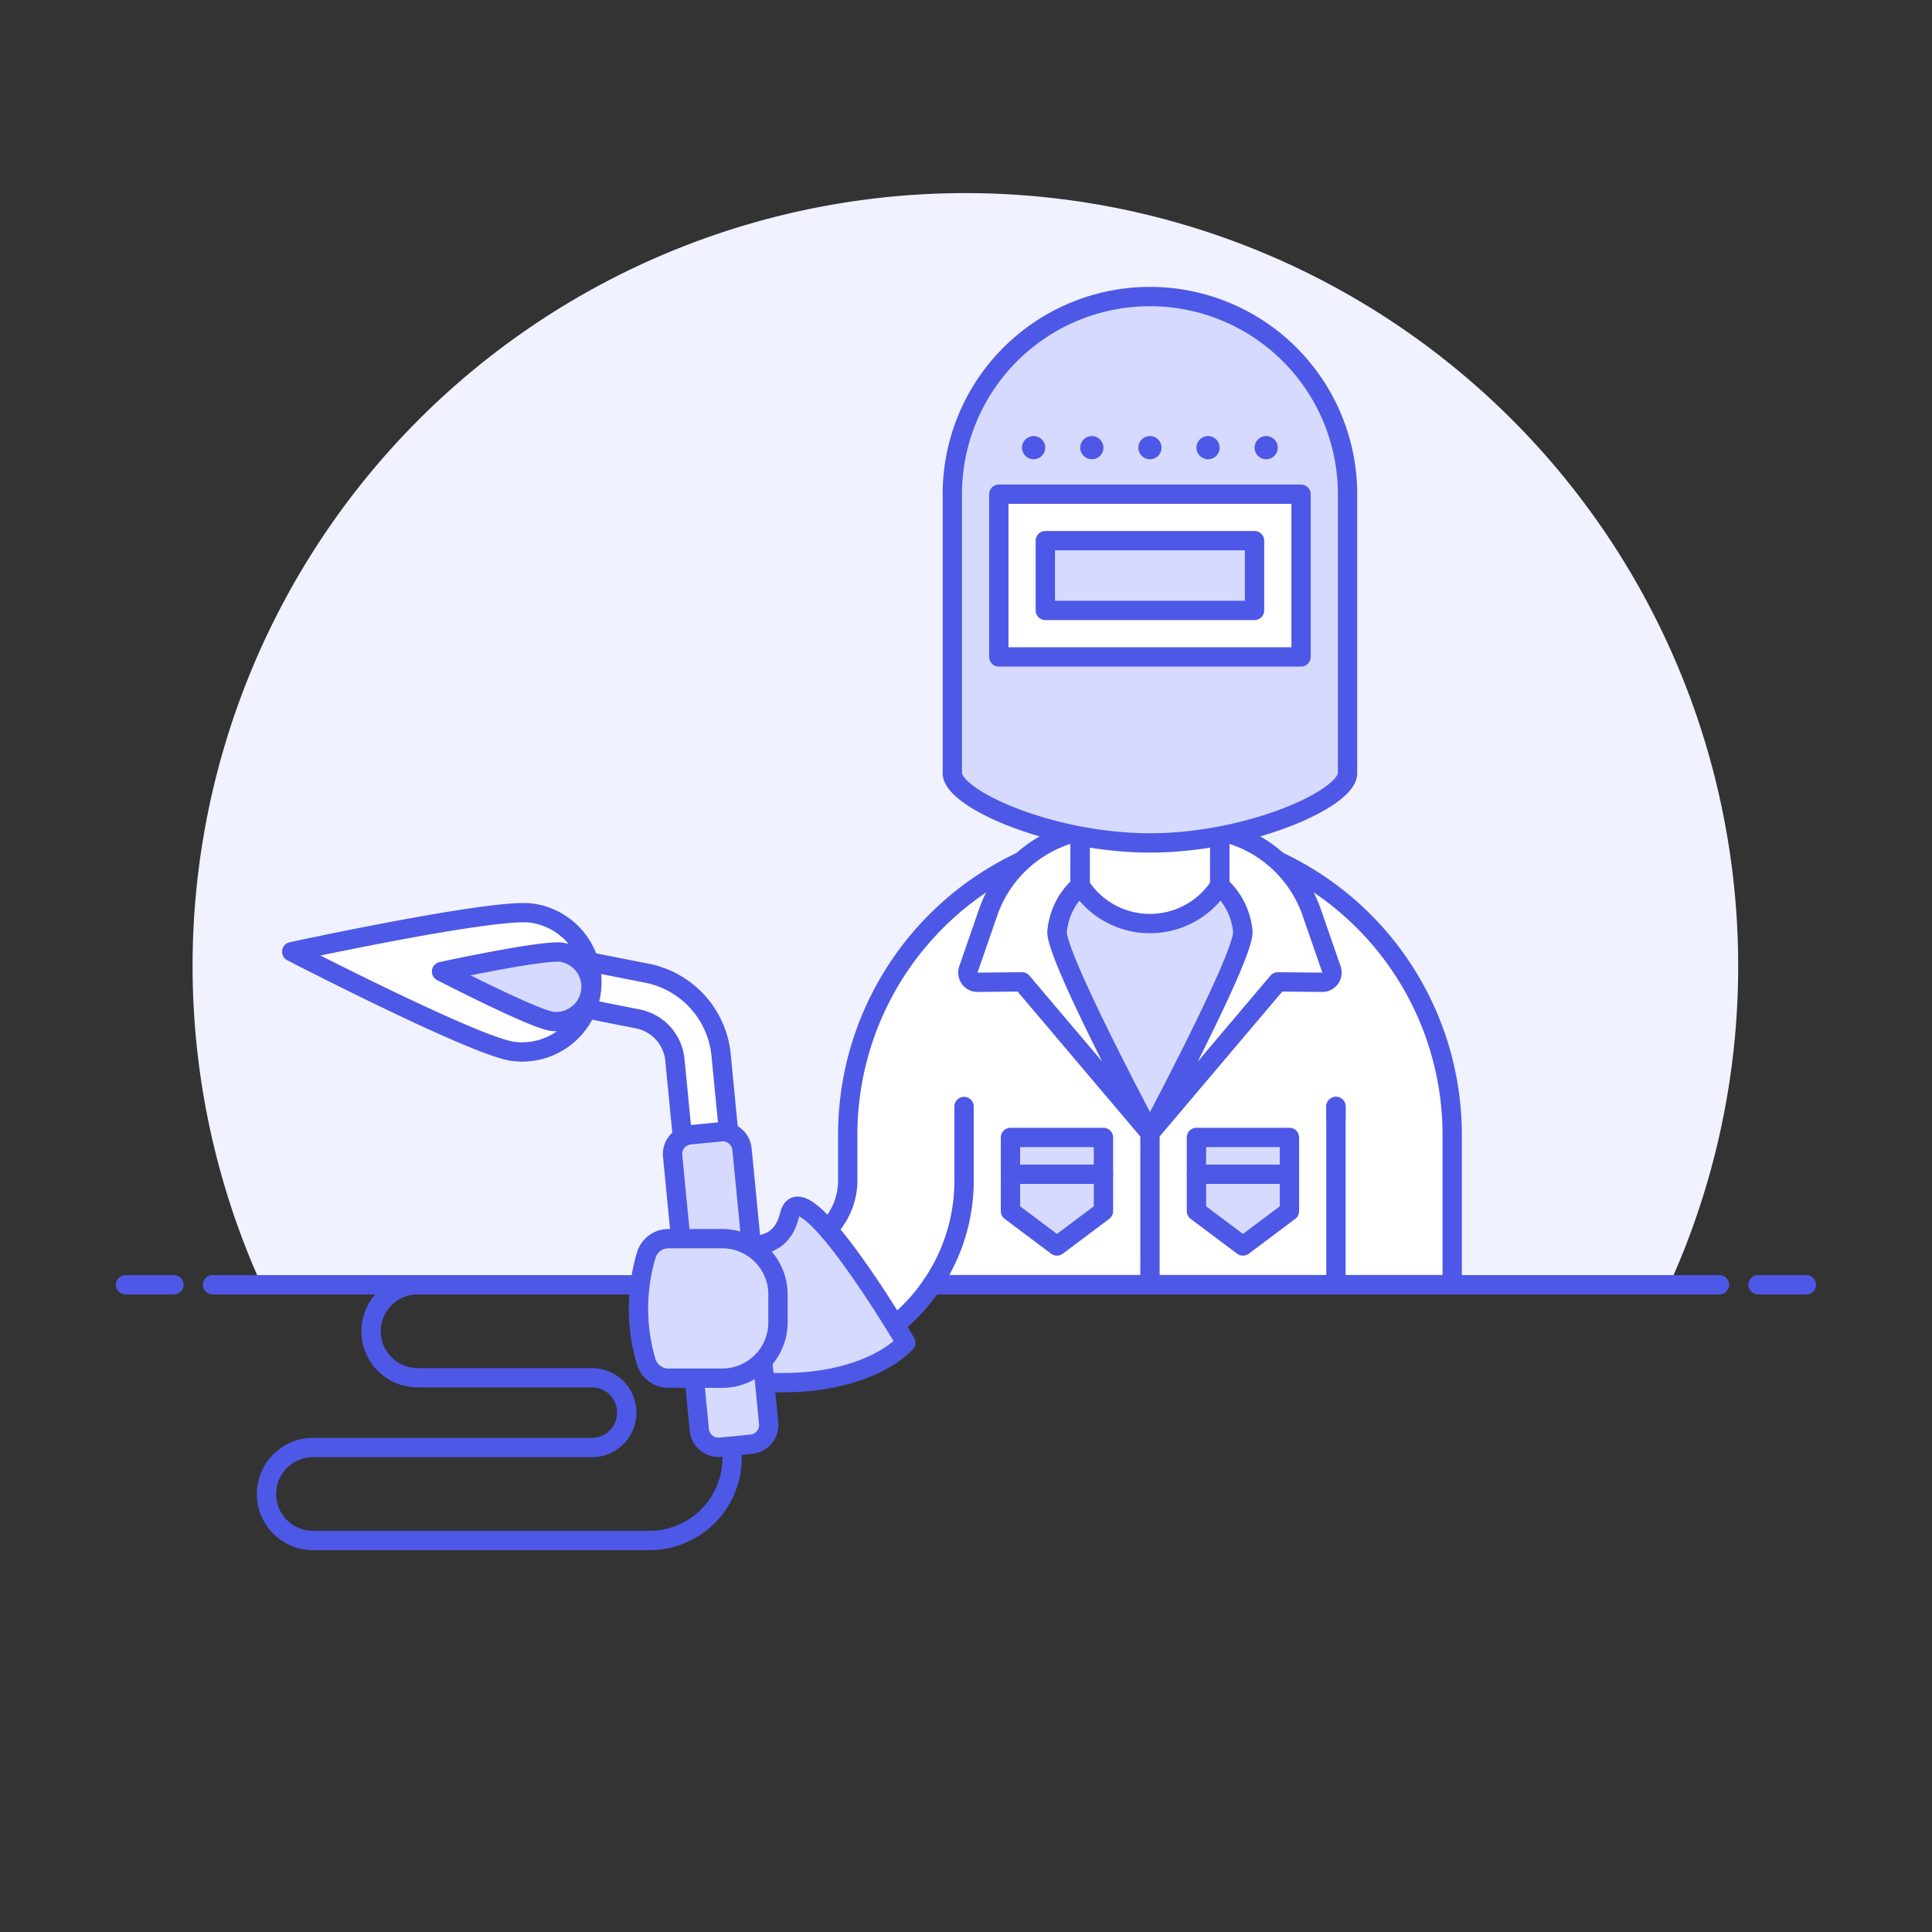 <svg xmlns="http://www.w3.org/2000/svg" viewBox="0 0 140 140" height="140" width="140"><rect x="0" y="0" width="140" height="140" fill="#333333" stroke="none"/><g transform="matrix(1.4,0,0,1.4,0,0)"><path d="M89.968,49.993A40,40,0,1,0,13.532,66.5H86.4A39.866,39.866,0,0,0,89.968,49.993Z" fill="#F0F2FF"></path><path d="M11 66.499L89 66.499" fill="none" stroke="#4E58E6" stroke-linecap="round" stroke-linejoin="round"></path><path d="M6.5 66.499L9 66.499" fill="none" stroke="#4E58E6" stroke-linecap="round" stroke-linejoin="round"></path><path d="M91 66.499L93.5 66.499" fill="none" stroke="#4E58E6" stroke-linecap="round" stroke-linejoin="round"></path><path d="M75.165,58.867a15.644,15.644,0,1,0-31.287,0v2.24a3.615,3.615,0,0,1-3.61,3.61,3.009,3.009,0,1,0,0,6.017,9.626,9.626,0,0,0,7.975-4.241H75.165Z" fill="#ffffff"></path><path d="M75.165,58.867a15.644,15.644,0,1,0-31.287,0v2.24a3.615,3.615,0,0,1-3.61,3.61,3.009,3.009,0,1,0,0,6.017,9.626,9.626,0,0,0,7.975-4.241H75.165Z" fill="none" stroke="#4E58E6" stroke-linecap="round" stroke-linejoin="round"></path><path d="M69.148 57.874L69.148 57.272" fill="none" stroke="#4E58E6" stroke-linecap="round" stroke-linejoin="round"></path><path d="M69.148 66.493L69.148 57.272" fill="none" stroke="#4E58E6" stroke-linecap="round" stroke-linejoin="round"></path><path d="M63.131,45.841H55.912a3.606,3.606,0,0,0-1.2,2.406c0,1.376,4.813,10.4,4.813,10.4s4.812-9.019,4.812-10.4A3.606,3.606,0,0,0,63.131,45.841Z" fill="#D6DAFF" stroke="#4E58E6" stroke-linecap="round" stroke-linejoin="round"></path><path d="M59.522,58.642,52.9,50.821l-2.3.022a.5.5,0,0,1-.477-.664l1.024-2.956a6.447,6.447,0,0,1,4.76-4.195v2.813a3.606,3.606,0,0,0-1.2,2.406C54.709,49.623,59.522,58.642,59.522,58.642Z" fill="#ffffff" stroke="#4E58E6" stroke-linecap="round" stroke-linejoin="round"></path><path d="M59.522,58.642l6.618-7.821,2.3.022a.5.5,0,0,0,.477-.664l-1.024-2.956a6.447,6.447,0,0,0-4.76-4.195v2.813a3.606,3.606,0,0,1,1.2,2.406C64.334,49.623,59.522,58.642,59.522,58.642Z" fill="#ffffff" stroke="#4E58E6" stroke-linecap="round" stroke-linejoin="round"></path><path d="M59.522 58.642L59.522 66.493" fill="none" stroke="#4E58E6" stroke-linecap="round" stroke-linejoin="round"></path><path d="M63.131,45.84a4.3,4.3,0,0,1-7.22,0V40.425h7.22Z" fill="#ffffff"></path><path d="M63.131,45.84a4.3,4.3,0,0,1-7.22,0V40.425h7.22Z" fill="none" stroke="#4E58E6" stroke-linecap="round" stroke-linejoin="round"></path><path d="M59.521,15.35h0A10.229,10.229,0,0,0,49.292,25.579v14.44c0,1.329,5.115,3.61,10.229,3.61s10.228-2.281,10.228-3.61V25.579A10.229,10.229,0,0,0,59.521,15.35Z" fill="#D6DAFF"></path><path d="M59.521,15.35h0A10.229,10.229,0,0,0,49.292,25.579v14.44c0,1.329,5.115,3.61,10.229,3.61s10.228-2.281,10.228-3.61V25.579A10.229,10.229,0,0,0,59.521,15.35Z" fill="none" stroke="#4E58E6" stroke-linecap="round" stroke-linejoin="round"></path><path d="M51.699 25.579 L67.343 25.579 L67.343 34.002 L51.699 34.002 Z" fill="#ffffff" stroke="#4E58E6" stroke-linecap="round" stroke-linejoin="round"></path><path d="M54.105 27.986 L64.935 27.986 L64.935 31.596 L54.105 31.596 Z" fill="#D6DAFF"></path><path d="M54.105 27.986 L64.935 27.986 L64.935 31.596 L54.105 31.596 Z" fill="none" stroke="#4E58E6" stroke-linecap="round" stroke-linejoin="round"></path><path d="M56.513,22.571a.6.6,0,1,0,.6.6.6.6,0,0,0-.6-.6Z" fill="#4E58E6"></path><path d="M59.521,22.571a.6.6,0,1,0,.6.6.6.6,0,0,0-.6-.6Z" fill="#4E58E6"></path><path d="M53.5,22.571a.6.6,0,1,0,.6.6.6.6,0,0,0-.6-.6Z" fill="#4E58E6"></path><path d="M65.538,22.571a.6.6,0,1,0,.6.6.6.6,0,0,0-.6-.6Z" fill="#4E58E6"></path><path d="M62.529,22.571a.6.6,0,1,0,.6.6.6.6,0,0,0-.6-.6Z" fill="#4E58E6"></path><path d="M52.302 58.874H57.115V60.781H52.302z" fill="#D6DAFF" stroke="#4E58E6" stroke-linecap="round" stroke-linejoin="round"></path><path d="M57.115 62.688L54.708 64.493 52.302 62.688 52.302 60.781 57.115 60.781 57.115 62.688z" fill="#D6DAFF" stroke="#4E58E6" stroke-linecap="round" stroke-linejoin="round"></path><path d="M61.928 58.874H66.741V60.781H61.928z" fill="#D6DAFF" stroke="#4E58E6" stroke-linecap="round" stroke-linejoin="round"></path><path d="M61.928 62.688L64.335 64.493 66.741 62.688 66.741 60.781 61.928 60.781 61.928 62.688z" fill="#D6DAFF" stroke="#4E58E6" stroke-linecap="round" stroke-linejoin="round"></path><path d="M48.243,66.493A9.572,9.572,0,0,0,49.9,61.107V57.272" fill="none" stroke="#4E58E6" stroke-linecap="round" stroke-linejoin="round"></path><path d="M37.379,64.115s2.889,1.325,3.49-1.232S46.886,69.5,46.886,69.5h0s-2.507,2.958-9.507,1.8Z" fill="#D6DAFF" stroke="#4E58E6" stroke-linecap="round" stroke-linejoin="round"></path><path d="M36.628,59.859a1.2,1.2,0,0,1-1.314-1.081l-.381-3.913A2.394,2.394,0,0,0,33,52.736l-3.527-.7a1.2,1.2,0,1,1,.464-2.361l3.528.694a4.786,4.786,0,0,1,3.861,4.257l.381,3.914A1.2,1.2,0,0,1,36.628,59.859Z" fill="#ffffff" stroke="#4E58E6" stroke-linejoin="round"></path><path d="M38.887,74.752l-1.6.156a1,1,0,0,1-1.092-.9l-1.38-14.179a1,1,0,0,1,.9-1.091l1.6-.157a1,1,0,0,1,1.091.9L39.785,73.66A1,1,0,0,1,38.887,74.752Z" fill="#D6DAFF" stroke="#4E58E6" stroke-linecap="round" stroke-linejoin="round"></path><path d="M33.443,70.471a1.2,1.2,0,0,0,1.154.864h2.782a2.888,2.888,0,0,0,2.889-2.888V67a2.888,2.888,0,0,0-2.889-2.888H34.6a1.2,1.2,0,0,0-1.154.864A9.719,9.719,0,0,0,33.443,70.471Z" fill="#D6DAFF"></path><path d="M33.443,70.471a1.2,1.2,0,0,0,1.154.864h2.782a2.888,2.888,0,0,0,2.889-2.888V67a2.888,2.888,0,0,0-2.889-2.888H34.6a1.2,1.2,0,0,0-1.154.864A9.719,9.719,0,0,0,33.443,70.471Z" fill="none" stroke="#4E58E6" stroke-linecap="round" stroke-linejoin="round"></path><path d="M37.851,74.852a4.282,4.282,0,0,1-4.24,4.884H16.2a2.407,2.407,0,0,1-2.407-2.407h0A2.407,2.407,0,0,1,16.2,74.923H30.641a1.8,1.8,0,0,0,1.8-1.806h0a1.8,1.8,0,0,0-1.8-1.805H21.615a2.406,2.406,0,0,1-2.406-2.406h0A2.406,2.406,0,0,1,21.615,66.5h11.51" fill="none" stroke="#4E58E6" stroke-linejoin="round"></path><path d="M27.5,47.26a3.61,3.61,0,0,1-.947,7.158C24.58,54.157,15.1,49.26,15.1,49.26S25.527,47,27.5,47.26Z" fill="#ffffff" stroke="#4E58E6" stroke-linejoin="round"></path><path d="M29.057,49.286a1.806,1.806,0,0,1-.475,3.58c-.988-.131-5.727-2.58-5.727-2.58S28.068,49.156,29.057,49.286Z" fill="#D6DAFF" stroke="#4E58E6" stroke-linejoin="round"></path></g></svg>